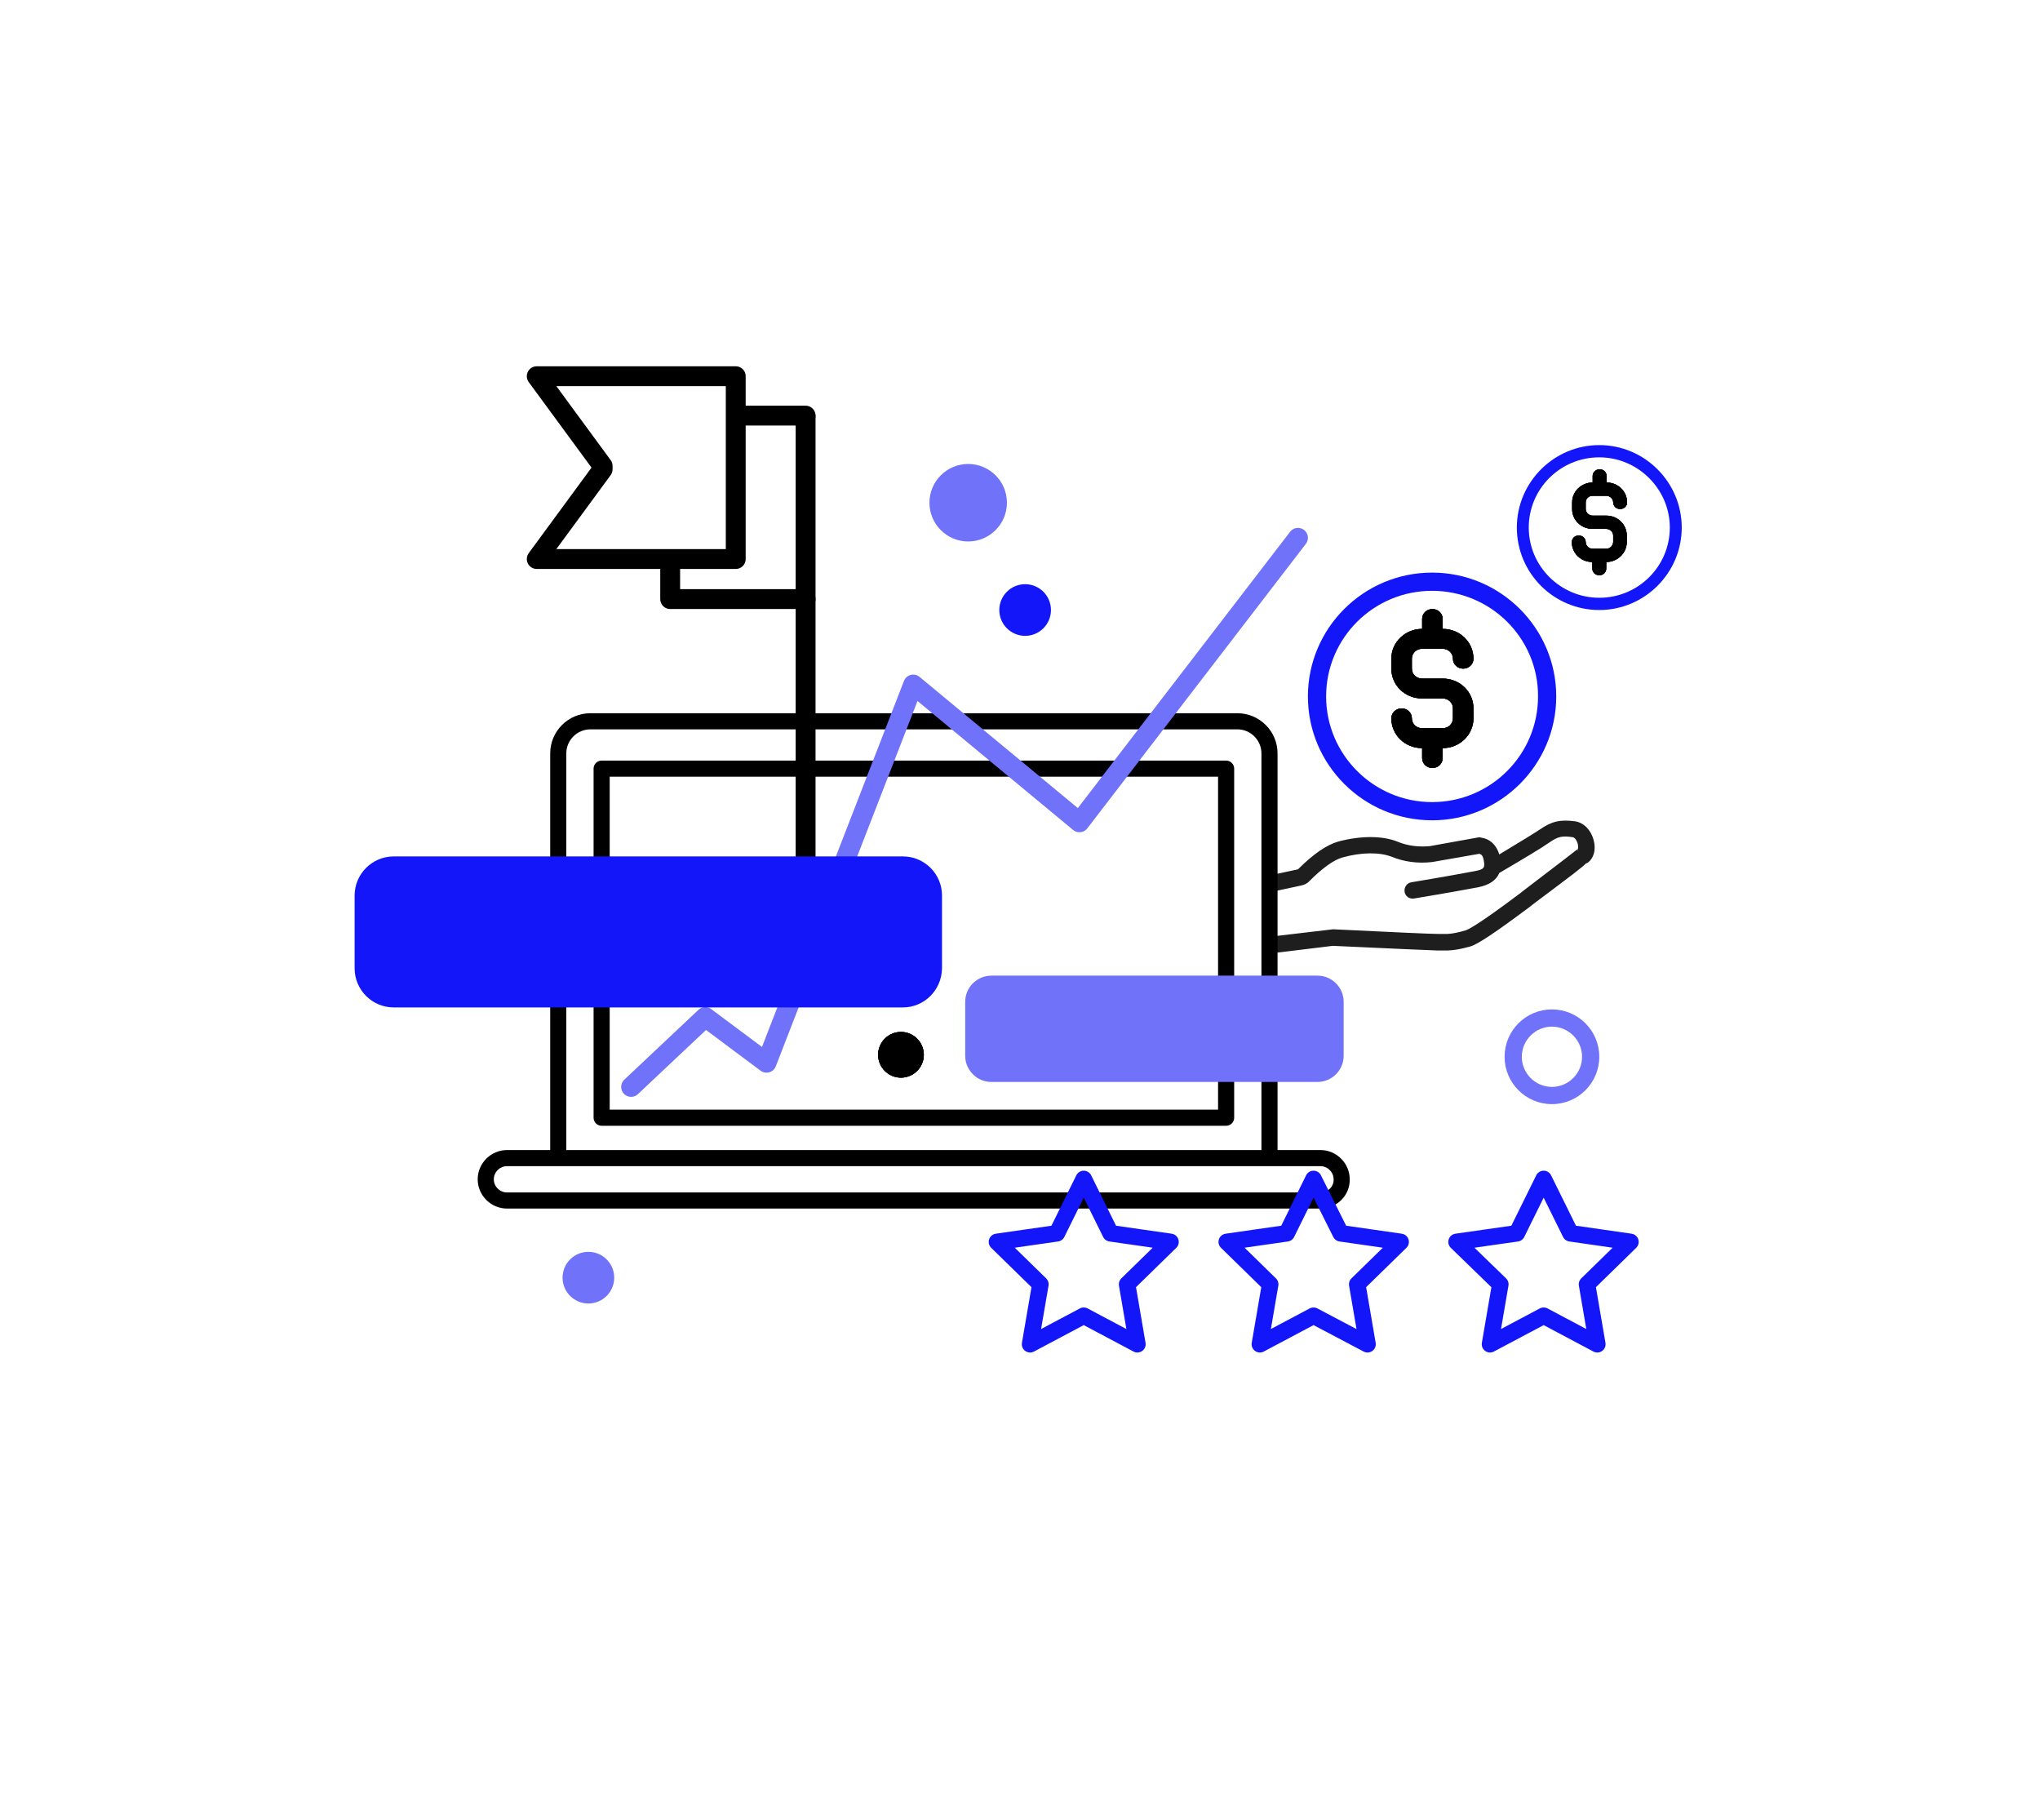 <?xml version="1.0" encoding="UTF-8"?> <!-- Generator: Adobe Illustrator 23.0.4, SVG Export Plug-In . SVG Version: 6.00 Build 0) --> <svg xmlns="http://www.w3.org/2000/svg" xmlns:xlink="http://www.w3.org/1999/xlink" version="1.1" id="Capa_1" x="0px" y="0px" viewBox="0 0 616.1 549.6" style="enable-background:new 0 0 616.1 549.6;" xml:space="preserve"> <style type="text/css"> .st0{display:none;} .st1{display:inline;opacity:0.28;fill:#7072FA;enable-background:new ;} .st2{display:inline;fill:#FFFFFF;} .st3{display:inline;} .st4{clip-path:url(#SVGID_2_);} .st5{clip-path:url(#SVGID_4_);} .st6{fill:#7072FA;} .st7{clip-path:url(#SVGID_6_);} .st8{clip-path:url(#SVGID_8_);} .st9{clip-path:url(#SVGID_10_);} .st10{clip-path:url(#SVGID_13_);fill:#FFFFFF;} .st11{clip-path:url(#SVGID_19_);} .st12{fill:#1316F9;} .st13{fill:none;stroke:#1316F9;stroke-miterlimit:10;} .st14{clip-path:url(#SVGID_21_);} .st15{clip-path:url(#SVGID_23_);} .st16{clip-path:url(#SVGID_25_);} .st17{clip-path:url(#SVGID_27_);} .st18{clip-path:url(#SVGID_29_);} .st19{clip-path:url(#SVGID_31_);} .st20{clip-path:url(#SVGID_33_);} .st21{clip-path:url(#SVGID_35_);} .st22{clip-path:url(#SVGID_37_);} .st23{clip-path:url(#SVGID_39_);} .st24{clip-path:url(#SVGID_41_);} .st25{clip-path:url(#SVGID_43_);} .st26{clip-path:url(#SVGID_45_);} .st27{fill:#1014F9;} .st28{clip-path:url(#SVGID_47_);} .st29{clip-path:url(#SVGID_49_);} .st30{clip-path:url(#SVGID_51_);} .st31{clip-path:url(#SVGID_53_);} .st32{fill:#FFFFFF;} .st33{fill-rule:evenodd;clip-rule:evenodd;fill:#FFFFFF;} .st34{fill:#222221;} .st35{clip-path:url(#SVGID_55_);} .st36{clip-path:url(#SVGID_57_);enable-background:new ;} .st37{clip-path:url(#SVGID_59_);} .st38{clip-path:url(#SVGID_61_);} .st39{clip-path:url(#SVGID_63_);} .st40{clip-path:url(#SVGID_65_);} .st41{clip-path:url(#SVGID_67_);} .st42{clip-path:url(#SVGID_69_);} .st43{clip-path:url(#SVGID_71_);} .st44{clip-path:url(#SVGID_73_);} .st45{clip-path:url(#SVGID_75_);} .st46{clip-path:url(#SVGID_77_);} .st47{opacity:0.42;fill:#FFFFFF;enable-background:new ;} .st48{opacity:0.767;clip-path:url(#SVGID_79_);enable-background:new ;} .st49{clip-path:url(#SVGID_81_);} .st50{clip-path:url(#SVGID_83_);} .st51{clip-path:url(#SVGID_85_);} .st52{clip-path:url(#SVGID_87_);} .st53{clip-path:url(#SVGID_89_);} .st54{clip-path:url(#SVGID_91_);} .st55{clip-path:url(#SVGID_93_);} .st56{clip-path:url(#SVGID_95_);} .st57{clip-path:url(#SVGID_97_);} .st58{clip-path:url(#SVGID_99_);} .st59{clip-path:url(#SVGID_101_);} .st60{clip-path:url(#SVGID_103_);} .st61{clip-path:url(#SVGID_105_);} .st62{clip-path:url(#SVGID_107_);enable-background:new ;} .st63{clip-path:url(#SVGID_109_);} .st64{clip-path:url(#SVGID_111_);fill:#FFFFFF;} .st65{clip-path:url(#SVGID_113_);} .st66{clip-path:url(#SVGID_115_);} .st67{clip-path:url(#SVGID_117_);enable-background:new ;} .st68{clip-path:url(#SVGID_119_);} .st69{clip-path:url(#SVGID_121_);} .st70{clip-path:url(#SVGID_123_);} .st71{clip-path:url(#SVGID_125_);} .st72{clip-path:url(#SVGID_127_);} .st73{clip-path:url(#SVGID_129_);} .st74{clip-path:url(#SVGID_131_);} .st75{clip-path:url(#SVGID_133_);} .st76{clip-path:url(#SVGID_135_);} .st77{clip-path:url(#SVGID_137_);} .st78{clip-path:url(#SVGID_139_);} .st79{clip-path:url(#SVGID_141_);} .st80{clip-path:url(#SVGID_143_);} .st81{clip-path:url(#SVGID_145_);} .st82{clip-path:url(#SVGID_147_);} .st83{clip-path:url(#SVGID_149_);} .st84{clip-path:url(#SVGID_151_);} .st85{clip-path:url(#SVGID_153_);} .st86{clip-path:url(#SVGID_155_);} .st87{clip-path:url(#SVGID_157_);} .st88{clip-path:url(#SVGID_159_);} .st89{clip-path:url(#SVGID_161_);} .st90{clip-path:url(#SVGID_163_);} .st91{clip-path:url(#SVGID_165_);} .st92{clip-path:url(#SVGID_167_);} .st93{clip-path:url(#SVGID_169_);} .st94{clip-path:url(#SVGID_171_);} .st95{clip-path:url(#SVGID_173_);} .st96{clip-path:url(#SVGID_175_);} .st97{clip-path:url(#SVGID_177_);} .st98{clip-path:url(#SVGID_179_);} .st99{clip-path:url(#SVGID_181_);} .st100{clip-path:url(#SVGID_183_);} .st101{clip-path:url(#SVGID_185_);} .st102{clip-path:url(#SVGID_187_);} .st103{clip-path:url(#SVGID_189_);} .st104{clip-path:url(#SVGID_191_);} .st105{clip-path:url(#SVGID_193_);} .st106{clip-path:url(#SVGID_195_);} .st107{clip-path:url(#SVGID_197_);} .st108{clip-path:url(#SVGID_199_);} .st109{clip-path:url(#SVGID_201_);} .st110{clip-path:url(#SVGID_203_);} .st111{clip-path:url(#SVGID_205_);} .st112{clip-path:url(#SVGID_207_);} .st113{clip-path:url(#SVGID_209_);} .st114{clip-path:url(#SVGID_213_);} .st115{clip-path:url(#SVGID_215_);} .st116{clip-path:url(#SVGID_217_);} .st117{clip-path:url(#SVGID_219_);} .st118{fill:#1E1E1E;} .st119{fill:none;stroke:#000000;stroke-width:4.866;stroke-miterlimit:10;} .st120{fill:none;stroke:#000000;stroke-width:4.866;stroke-linejoin:round;stroke-miterlimit:10;} .st121{fill:none;stroke:#000000;stroke-width:6;stroke-linecap:round;stroke-linejoin:round;stroke-miterlimit:10;} .st122{fill:none;stroke:#1316F9;stroke-width:5;stroke-linecap:round;stroke-linejoin:round;stroke-miterlimit:10;} .st123{fill:none;stroke:#7072FA;stroke-width:6;stroke-linecap:round;stroke-linejoin:round;stroke-miterlimit:10;} </style> <g id="Capa_4" class="st0"> <rect x="-3.7" y="-3.6" class="st1" width="625.5" height="559.5"></rect> </g> <g class="st0"> <path class="st2" d="M491.4,418.3h-8c-23.8,0-43.3-19.5-43.3-43.3v-65.2c0-23.8,19.5-43.3,43.3-43.3h8c23.8,0,43.3,19.5,43.3,43.3 V375C534.7,398.9,515.2,418.3,491.4,418.3z"></path> <circle class="st2" cx="340.2" cy="304.1" r="41.8"></circle> <g class="st3"> <g> <defs> <circle id="SVGID_1_" cx="303.2" cy="428.4" r="11.7"></circle> </defs> <clipPath id="SVGID_2_"> <use xlink:href="#SVGID_1_" style="overflow:visible;"></use> </clipPath> <g class="st4"> <g> <defs> <rect id="SVGID_3_" x="-1.4" y="1.1" width="617" height="549"></rect> </defs> <clipPath id="SVGID_4_"> <use xlink:href="#SVGID_3_" style="overflow:visible;"></use> </clipPath> <g class="st5"> <rect x="286.5" y="411.6" class="st6" width="33.4" height="33.4"></rect> </g> </g> </g> </g> </g> <g class="st3"> <g> <defs> <rect id="SVGID_5_" x="-1.4" y="1.1" width="617" height="549"></rect> </defs> <clipPath id="SVGID_6_"> <use xlink:href="#SVGID_5_" style="overflow:visible;"></use> </clipPath> <g class="st7"> <path class="st6" d="M474.8,138.1c-7.9,0-14.3-6.4-14.3-14.3s6.4-14.3,14.3-14.3s14.3,6.4,14.3,14.3 C489.1,131.7,482.6,138.1,474.8,138.1z M474.8,114.7c-5,0-9.1,4.1-9.1,9.1s4.1,9.1,9.1,9.1s9.1-4.1,9.1-9.1 C483.9,118.8,479.8,114.7,474.8,114.7z"></path> </g> </g> </g> <g class="st3"> <g> <defs> <circle id="SVGID_7_" cx="535.8" cy="196.7" r="7.8"></circle> </defs> <clipPath id="SVGID_8_"> <use xlink:href="#SVGID_7_" style="overflow:visible;"></use> </clipPath> <g class="st8"> <g> <defs> <rect id="SVGID_9_" x="-1.4" y="1.1" width="617" height="549"></rect> </defs> <clipPath id="SVGID_10_"> <use xlink:href="#SVGID_9_" style="overflow:visible;"></use> </clipPath> <g class="st9"> <rect x="523" y="183.9" class="st6" width="25.6" height="25.6"></rect> </g> </g> </g> </g> </g> <g class="st3"> <g> <defs> <path id="SVGID_12_" d="M120,135.5h288.5c12.9,0,23.4,10.5,23.4,23.4v188.8c0,12.9-10.5,23.4-23.4,23.4H120 c-12.9,0-23.4-10.5-23.4-23.4V158.9C96.6,146,107.1,135.5,120,135.5z"></path> </defs> <clipPath id="SVGID_13_"> <use xlink:href="#SVGID_12_" style="overflow:visible;"></use> </clipPath> <path class="st10" d="M414.9,366.3H114.7c-6.6,0-12.1-5.4-12.1-12.1v-202c0-6.6,5.4-12.1,12.1-12.1h300.2 c6.6,0,12.1,5.4,12.1,12.1v202C426.9,360.9,421.5,366.3,414.9,366.3z"></path> </g> <g> <defs> <path id="SVGID_14_" d="M120,135.5h288.5c12.9,0,23.4,10.5,23.4,23.4v188.8c0,12.9-10.5,23.4-23.4,23.4H120 c-12.9,0-23.4-10.5-23.4-23.4V158.9C96.6,146,107.1,135.5,120,135.5z"></path> </defs> <clipPath id="SVGID_15_"> <use xlink:href="#SVGID_14_" style="overflow:visible;"></use> </clipPath> </g> <g> <defs> <path id="SVGID_16_" d="M120,135.5h288.5c12.9,0,23.4,10.5,23.4,23.4v188.8c0,12.9-10.5,23.4-23.4,23.4H120 c-12.9,0-23.4-10.5-23.4-23.4V158.9C96.6,146,107.1,135.5,120,135.5z"></path> </defs> <clipPath id="SVGID_17_"> <use xlink:href="#SVGID_16_" style="overflow:visible;"></use> </clipPath> </g> <g> <defs> <path id="SVGID_18_" d="M120,135.5h288.5c12.9,0,23.4,10.5,23.4,23.4v188.8c0,12.9-10.5,23.4-23.4,23.4H120 c-12.9,0-23.4-10.5-23.4-23.4V158.9C96.6,146,107.1,135.5,120,135.5z"></path> </defs> <clipPath id="SVGID_19_"> <use xlink:href="#SVGID_18_" style="overflow:visible;"></use> </clipPath> <g class="st11"> <g> <path class="st12" d="M408.5,378.9H120c-17.2,0-31.2-14-31.2-31.2V158.9c0-17.2,14-31.2,31.2-31.2h288.5 c17.2,0,31.2,14,31.2,31.2v188.8C439.7,364.9,425.7,378.9,408.5,378.9z M120,143.3c-8.6,0-15.6,7-15.6,15.6v188.8 c0,8.6,7,15.6,15.6,15.6h288.5c8.6,0,15.6-7,15.6-15.6V158.9c0-8.6-7-15.6-15.6-15.6L120,143.3L120,143.3z"></path> </g> </g> </g> <g> <path id="SVGID_11_" class="st13" d="M120,135.5h288.5c12.9,0,23.4,10.5,23.4,23.4v188.8c0,12.9-10.5,23.4-23.4,23.4H120 c-12.9,0-23.4-10.5-23.4-23.4V158.9C96.6,146,107.1,135.5,120,135.5z"></path> </g> </g> <g class="st3"> <g> <defs> <rect id="SVGID_20_" x="-1.4" y="1.1" width="617" height="549"></rect> </defs> <clipPath id="SVGID_21_"> <use xlink:href="#SVGID_20_" style="overflow:visible;"></use> </clipPath> <g class="st14"> <rect x="104.4" y="185" class="st12" width="324.8" height="7.8"></rect> </g> </g> </g> <g class="st3"> <g> <defs> <path id="SVGID_22_" d="M75.8,260.5h154.6c2.9,0,5.2,2.3,5.2,5.2v24.7c0,2.9-2.3,5.2-5.2,5.2H75.8c-2.9,0-5.2-2.3-5.2-5.2v-24.7 C70.6,262.8,73,260.5,75.8,260.5z"></path> </defs> <clipPath id="SVGID_23_"> <use xlink:href="#SVGID_22_" style="overflow:visible;"></use> </clipPath> <g class="st15"> <g> <defs> <rect id="SVGID_24_" x="-1.4" y="1.1" width="617" height="549"></rect> </defs> <clipPath id="SVGID_25_"> <use xlink:href="#SVGID_24_" style="overflow:visible;"></use> </clipPath> <g class="st16"> <rect x="65.6" y="255.5" class="st6" width="175" height="45.1"></rect> </g> </g> </g> </g> </g> <g class="st3"> <g> <defs> <path id="SVGID_26_" d="M136.9,303.4h114.3c2.9,0,5.2,2.3,5.2,5.2v24.7c0,2.9-2.3,5.2-5.2,5.2H136.9c-2.9,0-5.2-2.3-5.2-5.2 v-24.7C131.7,305.7,134,303.4,136.9,303.4z"></path> </defs> <clipPath id="SVGID_27_"> <use xlink:href="#SVGID_26_" style="overflow:visible;"></use> </clipPath> <g class="st17"> <g> <defs> <rect id="SVGID_28_" x="-1.4" y="1.1" width="617" height="549"></rect> </defs> <clipPath id="SVGID_29_"> <use xlink:href="#SVGID_28_" style="overflow:visible;"></use> </clipPath> <g class="st18"> <rect x="126.7" y="298.4" class="st6" width="134.7" height="45.1"></rect> </g> </g> </g> </g> </g> <g class="st3"> <g> <defs> <rect id="SVGID_30_" x="-1.4" y="1.1" width="617" height="549"></rect> </defs> <clipPath id="SVGID_31_"> <use xlink:href="#SVGID_30_" style="overflow:visible;"></use> </clipPath> <g class="st19"> <path d="M129.7,175.2c-5.7,0-10.4-4.7-10.4-10.4s4.7-10.4,10.4-10.4c5.7,0,10.4,4.7,10.4,10.4S135.5,175.2,129.7,175.2z M129.7,158.3c-3.6,0-6.5,2.9-6.5,6.5s2.9,6.5,6.5,6.5c3.6,0,6.5-2.9,6.5-6.5S133.3,158.3,129.7,158.3z"></path> </g> </g> <g> <defs> <rect id="SVGID_32_" x="-1.4" y="1.1" width="617" height="549"></rect> </defs> <clipPath id="SVGID_33_"> <use xlink:href="#SVGID_32_" style="overflow:visible;"></use> </clipPath> <g class="st20"> <path d="M157,175.2c-5.7,0-10.4-4.7-10.4-10.4s4.7-10.4,10.4-10.4s10.4,4.7,10.4,10.4S162.8,175.2,157,175.2z M157,158.3 c-3.6,0-6.5,2.9-6.5,6.5s2.9,6.5,6.5,6.5s6.5-2.9,6.5-6.5S160.6,158.3,157,158.3z"></path> </g> </g> <g> <defs> <rect id="SVGID_34_" x="-1.4" y="1.1" width="617" height="549"></rect> </defs> <clipPath id="SVGID_35_"> <use xlink:href="#SVGID_34_" style="overflow:visible;"></use> </clipPath> <g class="st21"> <path d="M183,175.2c-5.7,0-10.4-4.7-10.4-10.4s4.7-10.4,10.4-10.4s10.4,4.7,10.4,10.4S188.8,175.2,183,175.2z M183,158.3 c-3.6,0-6.5,2.9-6.5,6.5s2.9,6.5,6.5,6.5s6.5-2.9,6.5-6.5S186.6,158.3,183,158.3z"></path> </g> </g> <g> <defs> <rect id="SVGID_36_" x="-1.4" y="1.1" width="617" height="549"></rect> </defs> <clipPath id="SVGID_37_"> <use xlink:href="#SVGID_36_" style="overflow:visible;"></use> </clipPath> <path class="st22" d="M493.1,262.7v-1.8c0-11.1-4.4-22-12.2-29.8c-7.8-7.8-18.6-12.3-29.6-12.3h-0.1c-23.1,0.1-41.8,19-41.7,42.1 v109.5c0,0.3,0,0.5,0.1,0.8c-0.5,18.4-15.5,33.2-33.9,33.3h-0.1c-9,0-17.8-3.6-24.1-10c-6.4-6.4-10-15.2-10-24.3v-5.5l0.5-21.4 l-7.8-0.2l-0.5,21.5v5.6c0,11.1,4.4,22,12.2,29.8c7.8,7.8,18.6,12.3,29.6,12.3h0.1c23.1-0.1,41.8-19,41.7-42.1 c0-0.3,0-0.5-0.1-0.8V260.9c-0.1-18.9,15.2-34.2,33.9-34.3h0.1c9,0,17.8,3.6,24.1,10c6.4,6.4,10,15.2,10,24.3v1.7 c-26.8,1.6-48.2,24.1-48.2,51.4v57.1c0,28.4,23,51.5,51.3,51.5c28.3,0,51.3-23.1,51.3-51.5V314 C539.8,287.2,519.2,265.1,493.1,262.7z M532,371.2c0,24.1-19.5,43.7-43.5,43.7S445,395.3,445,371.2V314 c0-24.1,19.5-43.7,43.5-43.7S532,289.9,532,314V371.2z"></path> </g> <g> <defs> <rect id="SVGID_38_" x="-1.4" y="1.1" width="617" height="549"></rect> </defs> <clipPath id="SVGID_39_"> <use xlink:href="#SVGID_38_" style="overflow:visible;"></use> </clipPath> <g class="st23"> <path d="M488.4,315.3c-7.2,0-13-5.9-13-13.1v-7.9c0-7.2,5.9-13.1,13-13.1s13,5.9,13,13.1v7.9 C501.5,309.5,495.6,315.3,488.4,315.3z M488.4,289.1c-2.9,0-5.2,2.4-5.2,5.3v7.9c0,2.9,2.4,5.3,5.2,5.3s5.2-2.4,5.2-5.3v-7.9 C493.7,291.5,491.3,289.1,488.4,289.1z"></path> </g> </g> </g> <g class="st3"> <g> <defs> <path id="SVGID_40_" d="M341.3,315.7h-5.6c-1.6,0-2.8-1.3-2.8-2.8s-1.3-2.8-2.8-2.8c-1.6,0-2.8,1.3-2.8,2.8 c0,4.7,3.8,8.5,8.5,8.5v2.8c0,1.6,1.3,2.8,2.8,2.8c1.6,0,2.8-1.3,2.8-2.8v-2.8c4.7,0,8.5-3.8,8.5-8.5V310c0-4.7-3.8-8.5-8.5-8.5 h-5.6c-1.6,0-2.8-1.3-2.8-2.8v-2.8c0-1.6,1.3-2.8,2.8-2.8h5.6c1.6,0,2.8,1.3,2.8,2.8s1.3,2.8,2.8,2.8c1.6,0,2.8-1.3,2.8-2.8 c0-4.7-3.8-8.5-8.5-8.5v-2.8c0-1.6-1.3-2.8-2.8-2.8c-1.6,0-2.8,1.3-2.8,2.8v2.8c-4.7,0-8.5,3.8-8.5,8.5v2.8 c0,4.7,3.8,8.5,8.5,8.5h5.6c1.6,0,2.8,1.3,2.8,2.8v2.8C344.1,314.4,342.9,315.7,341.3,315.7"></path> </defs> <clipPath id="SVGID_41_"> <use xlink:href="#SVGID_40_" style="overflow:visible;"></use> </clipPath> <g class="st24"> <g> <defs> <rect id="SVGID_42_" x="-1.4" y="1.1" width="617" height="549"></rect> </defs> <clipPath id="SVGID_43_"> <use xlink:href="#SVGID_42_" style="overflow:visible;"></use> </clipPath> <g class="st25"> <rect x="322.2" y="276.7" width="32.6" height="55.3"></rect> </g> </g> </g> </g> </g> <g class="st3"> <g> <defs> <rect id="SVGID_44_" x="-1.4" y="1.1" width="617" height="549"></rect> </defs> <clipPath id="SVGID_45_"> <use xlink:href="#SVGID_44_" style="overflow:visible;"></use> </clipPath> <g class="st26"> <path class="st27" d="M338.5,350.3c-25.3,0-45.8-20.6-45.8-46c0-25.3,20.6-46,45.8-46s45.8,20.6,45.8,46 C384.3,329.7,363.8,350.3,338.5,350.3z M338.5,266.2c-21,0-38,17.1-38,38.2c0,21,17.1,38.2,38,38.2s38-17.1,38-38.2 C376.5,283.3,359.4,266.2,338.5,266.2z"></path> </g> </g> <g> <defs> <rect id="SVGID_46_" x="-1.4" y="1.1" width="617" height="549"></rect> </defs> <clipPath id="SVGID_47_"> <use xlink:href="#SVGID_46_" style="overflow:visible;"></use> </clipPath> <g class="st28"> <path d="M309.2,258.1c-1.2,0-2.4-0.6-3.2-1.6l-7.2-9.9c-1.3-1.7-0.9-4.2,0.9-5.4c1.7-1.3,4.2-0.9,5.4,0.9l7.2,9.9 c1.3,1.7,0.9,4.2-0.9,5.4C310.8,257.8,310,258.1,309.2,258.1z"></path> </g> </g> <g> <defs> <rect id="SVGID_48_" x="-1.4" y="1.1" width="617" height="549"></rect> </defs> <clipPath id="SVGID_49_"> <use xlink:href="#SVGID_48_" style="overflow:visible;"></use> </clipPath> <g class="st29"> <path d="M287.3,282.1c-0.7,0-1.3-0.2-1.9-0.5l-10.4-6c-1.9-1.1-2.5-3.5-1.4-5.3s3.5-2.5,5.3-1.4l10.4,6c1.9,1.1,2.5,3.5,1.4,5.3 C289.9,281.4,288.6,282.1,287.3,282.1z"></path> </g> </g> <g> <defs> <rect id="SVGID_50_" x="-1.4" y="1.1" width="617" height="549"></rect> </defs> <clipPath id="SVGID_51_"> <use xlink:href="#SVGID_50_" style="overflow:visible;"></use> </clipPath> <g class="st30"> <path d="M340.4,250.1c-2.1,0-3.9-1.7-3.9-3.9l-0.1-12.6c0-2.2,1.7-3.9,3.9-3.9l0,0c2.1,0,3.9,1.7,3.9,3.9l0.1,12.6 C344.3,248.3,342.6,250.1,340.4,250.1L340.4,250.1z"></path> </g> </g> <g> <defs> <rect id="SVGID_52_" x="-1.4" y="1.1" width="617" height="549"></rect> </defs> <clipPath id="SVGID_53_"> <use xlink:href="#SVGID_52_" style="overflow:visible;"></use> </clipPath> <g class="st31"> <path d="M269.4,311.2c-2.1,0-3.9-1.7-3.9-3.9c0-2.2,1.7-3.9,3.9-3.9l12.6-0.1c2.1,0,3.9,1.7,3.9,3.9s-1.7,3.9-3.9,3.9 L269.4,311.2C269.5,311.2,269.4,311.2,269.4,311.2z"></path> </g> </g> </g> </g> <g class="st0"> <g class="st3"> <g> <path class="st32" d="M311.5,115.9c-4.9-5-11.5-7.7-18.5-7.8c-0.1,0-0.1,0-0.2,0c-7,0-13.5,2.7-18.4,7.5L156.6,231.9 c-0.5,0.5-0.8,1.1-1,1.8l0,0L143,279.8c-0.4,1.4,0,2.9,1.1,3.9c0.7,0.7,1.7,1.1,2.7,1.1c0.4,0,0.8-0.1,1.2-0.2l44-14.3l0,0 c0.6-0.2,1.1-0.5,1.5-0.9L311.2,153C321.5,142.8,321.6,126.2,311.5,115.9z"></path> <path class="st6" d="M154.6,384.9c-0.9,0-1.8-0.3-2.5-0.9c-1.6-1.4-1.9-3.8-0.5-5.5l98.8-117.1c0.8-1,2-1.5,3.3-1.4 c1.2,0.1,2.4,0.8,3,1.8l47.5,76.9l125.3-185c1.2-1.8,3.6-2.3,5.4-1c1.8,1.2,2.3,3.6,1,5.4L307.2,348c-0.7,1.1-2,1.7-3.3,1.7 s-2.5-0.7-3.2-1.8l-47.8-77.4l-95.3,113C156.8,384.4,155.7,384.9,154.6,384.9z"></path> </g> <path class="st33" d="M92.9,296.4h285.9c11.8,0,21.4,9.6,21.4,21.5v0.1c0,11.8-9.6,21.5-21.4,21.5H92.9 c-11.8,0-21.5-9.6-21.5-21.5v-0.1C71.4,306,81,296.4,92.9,296.4z"></path> <g> <rect x="268.9" y="129.8" transform="matrix(0.708 -0.707 0.707 0.708 -27.587 237.109)" class="st27" width="7.8" height="44.1"></rect> </g> <g> <rect x="280.6" y="120.7" transform="matrix(0.708 -0.707 0.707 0.708 -17.732 242.718)" class="st27" width="7.8" height="44.1"></rect> </g> <path d="M311.5,115.6c-4.9-5-11.5-7.7-18.5-7.8c-0.1,0-0.1,0-0.2,0c-7,0-13.5,2.7-18.4,7.5L156.6,231.6c-0.5,0.5-0.8,1.1-1,1.8 l0,0L143,279.5c-0.4,1.4,0,2.9,1.1,3.9c0.7,0.7,1.7,1.1,2.7,1.1c0.4,0,0.8-0.1,1.2-0.2l44-14.3l0,0c0.6-0.2,1.1-0.5,1.5-0.9 l117.8-116.2C321.5,142.6,321.6,125.9,311.5,115.6z M161.3,241.9l22.2,22.5l-31.1,10.1L161.3,241.9z M305.7,147.2l-115,113.5 l-25.9-26.3l115-113.5c3.5-3.4,8.2-5.3,13.1-5.3s9.6,2,13,5.5C313.1,128.3,313,140,305.7,147.2z"></path> <g> <path class="st34" d="M320.8,371.3H209.2c-2.2,0-3.9-1.7-3.9-3.9s1.7-3.9,3.9-3.9h111.6c2.2,0,3.9,1.7,3.9,3.9 S322.9,371.3,320.8,371.3z"></path> </g> <g> <path class="st34" d="M287.1,407.8c-2.1,0-3.9-1.7-3.9-3.9c0-2.2,1.7-3.9,3.9-3.9l159-1.9l0,0c2.1,0,3.9,1.7,3.9,3.9 c0,2.2-1.7,3.9-3.9,3.9L287.1,407.8C287.2,407.8,287.1,407.8,287.1,407.8z"></path> </g> <g> <path class="st12" d="M107.8,323.2c-2.1,0-3.9-1.7-3.9-3.9c0-2.2,1.7-3.9,3.9-3.9l159-1.9l0,0c2.1,0,3.9,1.7,3.9,3.9 c0,2.2-1.7,3.9-3.9,3.9L107.8,323.2L107.8,323.2z"></path> </g> </g> <g class="st3"> <g> <defs> <path id="SVGID_54_" d="M92.9,296.4h285.9c11.8,0,21.4,9.6,21.4,21.5v0.1c0,11.8-9.6,21.5-21.4,21.5H92.9 c-11.8,0-21.5-9.6-21.5-21.5v-0.1C71.4,306,81,296.4,92.9,296.4z"></path> </defs> <clipPath id="SVGID_55_"> <use xlink:href="#SVGID_54_" style="overflow:visible;"></use> </clipPath> <g class="st35"> <g> <defs> <rect id="SVGID_56_" x="-0.6" y="0.6" width="617" height="549"></rect> </defs> <clipPath id="SVGID_57_"> <use xlink:href="#SVGID_56_" style="overflow:visible;"></use> </clipPath> <g class="st36"> <g> <g> <defs> <rect id="SVGID_58_" x="-6.6" y="217.6" width="485" height="200"></rect> </defs> <clipPath id="SVGID_59_"> <use xlink:href="#SVGID_58_" style="overflow:visible;"></use> </clipPath> <g class="st37"> <g> <defs> <rect id="SVGID_60_" x="71.4" y="295.6" width="329" height="44"></rect> </defs> <clipPath id="SVGID_61_"> <use xlink:href="#SVGID_60_" style="overflow:visible;"></use> </clipPath> <g class="st38"> <path d="M378.7,347.1H92.9c-16.1,0-29.2-13.1-29.2-29.2c0-16.2,13.1-29.3,29.2-29.3h285.9c16.1,0,29.2,13.1,29.2,29.2 C408,334,394.9,347.1,378.7,347.1z M92.9,304.2c-7.5,0-13.7,6.1-13.7,13.7s6.1,13.7,13.7,13.7h285.9 c7.5,0,13.6-6.1,13.6-13.7s-6.1-13.7-13.6-13.7H92.9z"></path> </g> </g> </g> </g> </g> </g> </g> </g> </g> </g> <g class="st3"> <g> <defs> <circle id="SVGID_62_" cx="144.2" cy="164.9" r="11.7"></circle> </defs> <clipPath id="SVGID_63_"> <use xlink:href="#SVGID_62_" style="overflow:visible;"></use> </clipPath> <g class="st39"> <g> <defs> <rect id="SVGID_64_" x="-0.6" y="0.6" width="617" height="549"></rect> </defs> <clipPath id="SVGID_65_"> <use xlink:href="#SVGID_64_" style="overflow:visible;"></use> </clipPath> <g class="st40"> <rect x="127.5" y="148.2" class="st12" width="33.4" height="33.4"></rect> </g> </g> </g> </g> </g> <g class="st3"> <g> <defs> <rect id="SVGID_66_" x="-0.6" y="0.6" width="617" height="549"></rect> </defs> <clipPath id="SVGID_67_"> <use xlink:href="#SVGID_66_" style="overflow:visible;"></use> </clipPath> <g class="st41"> <path class="st12" d="M236.4,442.2c-7.9,0-14.3-6.4-14.3-14.3s6.4-14.3,14.3-14.3s14.3,6.4,14.3,14.3 C250.7,435.7,244.3,442.2,236.4,442.2z M236.4,418.7c-5,0-9.1,4.1-9.1,9.1s4.1,9.1,9.1,9.1s9.1-4.1,9.1-9.1 C245.5,422.8,241.5,418.7,236.4,418.7z"></path> </g> </g> </g> <g class="st3"> <g> <defs> <circle id="SVGID_68_" cx="485.9" cy="145.4" r="7.8"></circle> </defs> <clipPath id="SVGID_69_"> <use xlink:href="#SVGID_68_" style="overflow:visible;"></use> </clipPath> <g class="st42"> <g> <defs> <rect id="SVGID_70_" x="-0.6" y="0.6" width="617" height="549"></rect> </defs> <clipPath id="SVGID_71_"> <use xlink:href="#SVGID_70_" style="overflow:visible;"></use> </clipPath> <g class="st43"> <rect x="473.1" y="132.6" width="25.6" height="25.6"></rect> </g> </g> </g> </g> </g> <g class="st3"> <g> <defs> <rect id="SVGID_72_" x="-0.6" y="0.6" width="617" height="549"></rect> </defs> <clipPath id="SVGID_73_"> <use xlink:href="#SVGID_72_" style="overflow:visible;"></use> </clipPath> <g class="st44"> <path d="M499.5,394.1c-0.8,0-1.7-0.3-2.4-0.8L437.9,347c-1.7-1.3-2-3.8-0.7-5.5s3.8-2,5.5-0.7l59.2,46.3c1.7,1.3,2,3.8,0.7,5.5 C501.8,393.6,500.7,394.1,499.5,394.1z"></path> </g> </g> </g> <g class="st3"> <g> <defs> <path id="SVGID_74_" d="M476.6,371.8L476.6,371.8c4.2-5.4,11.9-6.3,17.3-2.1l0,0l39.9,31.2c5.4,4.2,6.3,12,2.1,17.4 s-11.9,6.3-17.3,2.1l0,0l-39.9-31.2C473.4,384.9,472.4,377.2,476.6,371.8z"></path> </defs> <clipPath id="SVGID_75_"> <use xlink:href="#SVGID_74_" style="overflow:visible;"></use> </clipPath> <g class="st45"> <g> <defs> <rect id="SVGID_76_" x="-0.6" y="0.6" width="617" height="549"></rect> </defs> <clipPath id="SVGID_77_"> <use xlink:href="#SVGID_76_" style="overflow:visible;"></use> </clipPath> <g class="st46"> <rect x="488.9" y="352.3" transform="matrix(0.616 -0.788 0.788 0.616 -116.699 550.769)" class="st6" width="34.8" height="85.4"></rect> </g> </g> </g> </g> </g> <g class="st3"> <circle class="st47" cx="382.3" cy="292.3" r="71.3"></circle> <path class="st12" d="M382.6,373.2c-44.8,0-81.2-36.5-81.2-81.3s36.4-81.3,81.2-81.3s81.2,36.5,81.2,81.3S427.4,373.2,382.6,373.2 z M382.6,223.5c-37.6,0-68.2,30.7-68.2,68.3s30.6,68.3,68.2,68.3s68.2-30.7,68.2-68.3S420.2,223.5,382.6,223.5z"></path> </g> </g> <g id="Capa_3" class="st0"> <path class="st2" d="M402.2,437.3h-4.4c-17.5,0-31.8-14.3-31.8-31.8v-13.7c0-17.5,14.3-31.8,31.8-31.8h4.4 c17.5,0,31.8,14.3,31.8,31.8v13.7C434,423,419.7,437.3,402.2,437.3z"></path> <g class="st3"> <g> <defs> <rect id="SVGID_78_" x="1.4" y="-0.4" width="617" height="549"></rect> </defs> <clipPath id="SVGID_79_"> <use xlink:href="#SVGID_78_" style="overflow:visible;"></use> </clipPath> <g class="st48"> <g> <g> <defs> <rect id="SVGID_80_" x="423.4" y="167.6" width="113" height="192"></rect> </defs> <clipPath id="SVGID_81_"> <use xlink:href="#SVGID_80_" style="overflow:visible;"></use> </clipPath> <g class="st49"> <g> <defs> <path id="SVGID_82_" d="M430.7,239.4h20.8c3.6,0,6.5,2.9,6.5,6.5v106.7c0,3.6-2.9,6.5-6.5,6.5h-20.8 c-3.6,0-6.5-2.9-6.5-6.5V245.9C424.2,242.3,427.1,239.4,430.7,239.4z"></path> </defs> <clipPath id="SVGID_83_"> <use xlink:href="#SVGID_82_" style="overflow:visible;"></use> </clipPath> <g class="st50"> <g> <defs> <rect id="SVGID_84_" x="423.4" y="167.6" width="113" height="193"></rect> </defs> <clipPath id="SVGID_85_"> <use xlink:href="#SVGID_84_" style="overflow:visible;"></use> </clipPath> <g class="st51"> <rect x="419.2" y="234.4" class="st6" width="43.8" height="129.7"></rect> </g> </g> </g> </g> </g> </g> <g> <defs> <rect id="SVGID_86_" x="423.4" y="167.6" width="113" height="192"></rect> </defs> <clipPath id="SVGID_87_"> <use xlink:href="#SVGID_86_" style="overflow:visible;"></use> </clipPath> <g class="st52"> <g> <defs> <path id="SVGID_88_" d="M469.7,204.3h20.8c3.6,0,6.5,2.9,6.5,6.5v141.9c0,3.6-2.9,6.5-6.5,6.5h-20.8 c-3.6,0-6.5-2.9-6.5-6.5V210.8C463.2,207.2,466.1,204.3,469.7,204.3z"></path> </defs> <clipPath id="SVGID_89_"> <use xlink:href="#SVGID_88_" style="overflow:visible;"></use> </clipPath> <g class="st53"> <g> <defs> <rect id="SVGID_90_" x="423.4" y="167.6" width="113" height="193"></rect> </defs> <clipPath id="SVGID_91_"> <use xlink:href="#SVGID_90_" style="overflow:visible;"></use> </clipPath> <g class="st54"> <rect x="458.2" y="199.3" class="st6" width="43.8" height="164.9"></rect> </g> </g> </g> </g> </g> </g> <g> <defs> <rect id="SVGID_92_" x="423.4" y="167.6" width="113" height="192"></rect> </defs> <clipPath id="SVGID_93_"> <use xlink:href="#SVGID_92_" style="overflow:visible;"></use> </clipPath> <g class="st55"> <g> <defs> <path id="SVGID_94_" d="M508.7,167.8h20.8c3.6,0,6.5,2.9,6.5,6.5v178.3c0,3.6-2.9,6.5-6.5,6.5h-20.8 c-3.6,0-6.5-2.9-6.5-6.5V174.3C502.2,170.7,505.1,167.8,508.7,167.8z"></path> </defs> <clipPath id="SVGID_95_"> <use xlink:href="#SVGID_94_" style="overflow:visible;"></use> </clipPath> <g class="st56"> <g> <defs> <rect id="SVGID_96_" x="423.4" y="167.6" width="113" height="193"></rect> </defs> <clipPath id="SVGID_97_"> <use xlink:href="#SVGID_96_" style="overflow:visible;"></use> </clipPath> <g class="st57"> <rect x="497.2" y="162.8" class="st6" width="43.8" height="201.3"></rect> </g> </g> </g> </g> </g> </g> </g> </g> </g> <g> <defs> <rect id="SVGID_98_" x="1.4" y="-0.4" width="617" height="549"></rect> </defs> <clipPath id="SVGID_99_"> <use xlink:href="#SVGID_98_" style="overflow:visible;"></use> </clipPath> <g class="st58"> <path d="M344.9,130.7h-33.4c-1.6,0-2.9-1.3-2.9-2.9c0-1.6,1.3-2.9,2.9-2.9h33.4c1.6,0,2.9,1.3,2.9,2.9 C347.8,129.4,346.5,130.7,344.9,130.7z"></path> </g> </g> </g> <g class="st3"> <g> <defs> <circle id="SVGID_100_" cx="328.1" cy="294.5" r="4.7"></circle> </defs> <clipPath id="SVGID_101_"> <use xlink:href="#SVGID_100_" style="overflow:visible;"></use> </clipPath> <g class="st59"> <g> <defs> <rect id="SVGID_102_" x="1.4" y="-0.4" width="617" height="549"></rect> </defs> <clipPath id="SVGID_103_"> <use xlink:href="#SVGID_102_" style="overflow:visible;"></use> </clipPath> <g class="st60"> <rect x="318.4" y="284.8" width="19.4" height="19.4"></rect> </g> </g> </g> </g> </g> <g class="st3"> <g> <defs> <path id="SVGID_104_" d="M282.3,113.2h90.3c7.8,0,14,6.3,14,14v168.5c0,7.8-6.3,14-14,14h-90.3c-7.8,0-14-6.3-14-14V127.2 C268.3,119.5,274.6,113.2,282.3,113.2z"></path> </defs> <clipPath id="SVGID_105_"> <use xlink:href="#SVGID_104_" style="overflow:visible;"></use> </clipPath> <g class="st61"> <g> <defs> <rect id="SVGID_106_" x="1.4" y="-0.4" width="617" height="549"></rect> </defs> <clipPath id="SVGID_107_"> <use xlink:href="#SVGID_106_" style="overflow:visible;"></use> </clipPath> <g class="st62"> <g> <g> <defs> <rect id="SVGID_108_" x="210.4" y="55.6" width="234" height="312"></rect> </defs> <clipPath id="SVGID_109_"> <use xlink:href="#SVGID_108_" style="overflow:visible;"></use> </clipPath> <g class="st63"> <g> <defs> <rect id="SVGID_110_" x="267.4" y="112.6" width="120" height="198"></rect> </defs> <clipPath id="SVGID_111_"> <use xlink:href="#SVGID_110_" style="overflow:visible;"></use> </clipPath> <path class="st64" d="M370.7,305.9h-86c-6.6,0-12-5.4-12-12v-165c0-6.6,5.4-12,12-12h86c6.6,0,12,5.4,12,12v164.9 C382.7,300.5,377.3,305.9,370.7,305.9z"></path> </g> <g> <defs> <rect id="SVGID_112_" x="267.4" y="112.6" width="120" height="198"></rect> </defs> <clipPath id="SVGID_113_"> <use xlink:href="#SVGID_112_" style="overflow:visible;"></use> </clipPath> <g class="st65"> <path d="M372.6,315.4h-90.3c-10.9,0-19.8-8.9-19.8-19.8V127.2c0-10.9,8.9-19.8,19.8-19.8h90.3c10.9,0,19.8,8.9,19.8,19.8 v168.5C392.4,306.6,383.5,315.4,372.6,315.4z M282.3,118.9c-4.6,0-8.3,3.7-8.3,8.3v168.5c0,4.6,3.7,8.3,8.3,8.3h90.3 c4.6,0,8.3-3.7,8.3-8.3V127.2c0-4.6-3.7-8.3-8.3-8.3C372.6,118.9,282.3,118.9,282.3,118.9z"></path> </g> </g> </g> </g> </g> </g> </g> </g> </g> </g> <g class="st3"> <g> <defs> <path id="SVGID_114_" d="M285.9,135.4h83.3c3.2,0,5.9,2.6,5.9,5.9v139.2c0,3.2-2.6,5.9-5.9,5.9h-83.3c-3.2,0-5.9-2.6-5.9-5.9 V141.2C280,138,282.6,135.4,285.9,135.4z"></path> </defs> <clipPath id="SVGID_115_"> <use xlink:href="#SVGID_114_" style="overflow:visible;"></use> </clipPath> <g class="st66"> <g> <defs> <rect id="SVGID_116_" x="1.4" y="-0.4" width="617" height="549"></rect> </defs> <clipPath id="SVGID_117_"> <use xlink:href="#SVGID_116_" style="overflow:visible;"></use> </clipPath> <g class="st67"> <g> <g> <defs> <rect id="SVGID_118_" x="222.4" y="77.6" width="210" height="266"></rect> </defs> <clipPath id="SVGID_119_"> <use xlink:href="#SVGID_118_" style="overflow:visible;"></use> </clipPath> <g class="st68"> <g> <defs> <rect id="SVGID_120_" x="279.4" y="134.6" width="96" height="152"></rect> </defs> <clipPath id="SVGID_121_"> <use xlink:href="#SVGID_120_" style="overflow:visible;"></use> </clipPath> <g class="st69"> <path d="M369.1,292h-83.3c-6.4,0-11.6-5.2-11.6-11.6V141.2c0-6.4,5.2-11.6,11.6-11.6h83.3c6.4,0,11.6,5.2,11.6,11.6 v139.2C380.7,286.8,375.5,292,369.1,292z M285.9,141.1c-0.1,0-0.1,0.1-0.1,0.1v139.2c0,0.1,0.1,0.1,0.1,0.1h83.3 c0.1,0,0.1-0.1,0.1-0.1V141.2c0-0.1-0.1-0.1-0.1-0.1L285.9,141.1L285.9,141.1z"></path> </g> </g> </g> </g> </g> </g> </g> </g> </g> </g> <g class="st3"> <g> <defs> <rect id="SVGID_122_" x="1.4" y="-0.4" width="617" height="549"></rect> </defs> <clipPath id="SVGID_123_"> <use xlink:href="#SVGID_122_" style="overflow:visible;"></use> </clipPath> <g class="st70"> <path d="M327.8,244.3c-19.5,0-35.4-15.9-35.4-35.4s15.9-35.4,35.4-35.4s35.4,15.9,35.4,35.4 C363.1,228.4,347.3,244.3,327.8,244.3z M327.8,179.2c-16.4,0-29.7,13.3-29.7,29.7s13.3,29.7,29.7,29.7 c16.4,0,29.7-13.3,29.7-29.7C357.4,192.5,344.1,179.2,327.8,179.2z"></path> </g> </g> <g> <defs> <rect id="SVGID_124_" x="1.4" y="-0.4" width="617" height="549"></rect> </defs> <clipPath id="SVGID_125_"> <use xlink:href="#SVGID_124_" style="overflow:visible;"></use> </clipPath> <g class="st71"> <path d="M328.1,231.8c-12.6,0-22.8-10.2-22.8-22.7s10.2-22.7,22.8-22.7c12.6,0,22.8,10.2,22.8,22.7S340.6,231.8,328.1,231.8z M328.1,192.1c-9.4,0-17.1,7.6-17.1,17s7.7,17,17.1,17s17.1-7.6,17.1-17C345.1,199.7,337.5,192.1,328.1,192.1z"></path> </g> </g> </g> <g class="st3"> <g> <defs> <path id="SVGID_126_" d="M339.5,209c0,6.4-5.2,11.6-11.6,11.6s-11.6-5.2-11.6-11.6s5.2-11.6,11.6-11.6S339.5,202.6,339.5,209"></path> </defs> <clipPath id="SVGID_127_"> <use xlink:href="#SVGID_126_" style="overflow:visible;"></use> </clipPath> <g class="st72"> <g> <defs> <rect id="SVGID_128_" x="1.4" y="-0.4" width="617" height="549"></rect> </defs> <clipPath id="SVGID_129_"> <use xlink:href="#SVGID_128_" style="overflow:visible;"></use> </clipPath> <g class="st73"> <rect x="311.3" y="192.4" class="st27" width="33.2" height="33.2"></rect> </g> </g> </g> </g> </g> <g class="st3"> <g> <defs> <path id="SVGID_130_" d="M427.5,208.1l2.5-8.9c1.1-4-1.8-7.9-6-7.9h-22.4c-2.8,0-5.2,1.8-6,4.5l-3.5,12.4L427.5,208.1z"></path> </defs> <clipPath id="SVGID_131_"> <use xlink:href="#SVGID_130_" style="overflow:visible;"></use> </clipPath> <g class="st74"> <g> <defs> <rect id="SVGID_132_" x="1.4" y="-0.4" width="617" height="549"></rect> </defs> <clipPath id="SVGID_133_"> <use xlink:href="#SVGID_132_" style="overflow:visible;"></use> </clipPath> <g class="st75"> <rect x="387.3" y="186.3" class="st27" width="48.1" height="26.8"></rect> </g> </g> </g> </g> </g> <g class="st3"> <g> <defs> <path id="SVGID_134_" d="M427.5,209.5l2.5,8.9c1.1,4-1.8,7.9-6,7.9h-22.4c-2.8,0-5.2-1.8-6-4.5l-3.5-12.4L427.5,209.5z"></path> </defs> <clipPath id="SVGID_135_"> <use xlink:href="#SVGID_134_" style="overflow:visible;"></use> </clipPath> <g class="st76"> <g> <defs> <rect id="SVGID_136_" x="1.4" y="-0.4" width="617" height="549"></rect> </defs> <clipPath id="SVGID_137_"> <use xlink:href="#SVGID_136_" style="overflow:visible;"></use> </clipPath> <g class="st77"> <rect x="387.3" y="204.4" class="st27" width="48.1" height="26.8"></rect> </g> </g> </g> </g> </g> <g class="st3"> <g> <defs> <rect id="SVGID_138_" x="1.4" y="-0.4" width="617" height="549"></rect> </defs> <clipPath id="SVGID_139_"> <use xlink:href="#SVGID_138_" style="overflow:visible;"></use> </clipPath> <g class="st78"> <path d="M435.9,212.3H329.2c-1.6,0-2.9-1.3-2.9-2.9s1.3-2.9,2.9-2.9h106.7c1.6,0,2.9,1.3,2.9,2.9S437.5,212.3,435.9,212.3z"></path> </g> </g> <g> <defs> <rect id="SVGID_140_" x="1.4" y="-0.4" width="617" height="549"></rect> </defs> <clipPath id="SVGID_141_"> <use xlink:href="#SVGID_140_" style="overflow:visible;"></use> </clipPath> <g class="st79"> <path d="M400.2,440.5c-20.6,0-37.4-16.8-37.4-37.3v-16.9c0-20.6,16.8-37.3,37.4-37.3c20.7,0,37.5,16.7,37.5,37.3v16.9 C437.6,423.8,420.8,440.5,400.2,440.5z M400.2,354.4c-17.6,0-32,14.3-32,31.9v16.9c0,17.6,14.3,31.9,32,31.9 c17.6,0,32-14.3,32-31.9v-16.9C432.2,368.7,417.8,354.4,400.2,354.4z"></path> </g> </g> </g> <g class="st3"> <g> <defs> <path id="SVGID_142_" d="M400.1,421c-19.2,0-34.8-15.5-34.8-34.6s15.6-34.7,34.8-34.7c19.2,0,34.8,15.6,34.8,34.7 S419.3,421,400.1,421"></path> </defs> <clipPath id="SVGID_143_"> <use xlink:href="#SVGID_142_" style="overflow:visible;"></use> </clipPath> <g class="st80"> <g> <defs> <rect id="SVGID_144_" x="1.4" y="-0.4" width="617" height="549"></rect> </defs> <clipPath id="SVGID_145_"> <use xlink:href="#SVGID_144_" style="overflow:visible;"></use> </clipPath> <g class="st81"> <rect x="360.4" y="346.7" class="st32" width="79.6" height="79.3"></rect> </g> </g> </g> </g> </g> <g class="st3"> <g> <defs> <path id="SVGID_146_" d="M400.1,421c-19.2,0-34.8-15.5-34.8-34.6s15.6-34.7,34.8-34.7c19.2,0,34.8,15.6,34.8,34.7 S419.3,421,400.1,421z"></path> </defs> <clipPath id="SVGID_147_"> <use xlink:href="#SVGID_146_" style="overflow:visible;"></use> </clipPath> <g class="st82"> <g> <defs> <rect id="SVGID_148_" x="1.4" y="-0.4" width="617" height="549"></rect> </defs> <clipPath id="SVGID_149_"> <use xlink:href="#SVGID_148_" style="overflow:visible;"></use> </clipPath> <g class="st83"> <rect x="360.4" y="346.7" class="st32" width="79.6" height="79.3"></rect> </g> </g> </g> </g> </g> <g class="st3"> <g> <defs> <rect id="SVGID_150_" x="1.4" y="-0.4" width="617" height="549"></rect> </defs> <clipPath id="SVGID_151_"> <use xlink:href="#SVGID_150_" style="overflow:visible;"></use> </clipPath> <g class="st84"> <path d="M400.1,423.7c-20.7,0-37.5-16.8-37.5-37.4s16.8-37.4,37.5-37.4s37.5,16.8,37.5,37.4C437.6,407,420.8,423.7,400.1,423.7z M400.1,354.4c-17.7,0-32,14.3-32,31.9s14.4,31.9,32,31.9c17.7,0,32-14.3,32-31.9C432.2,368.7,417.8,354.4,400.1,354.4z"></path> </g> </g> </g> <g class="st3"> <g> <defs> <path id="SVGID_152_" d="M365.5,351.7c0-19.1,15.5-34.6,34.7-34.6s34.7,15.5,34.7,34.6v16.9c0,19.1-15.5,34.6-34.7,34.6 s-34.7-15.5-34.7-34.6V351.7z"></path> </defs> <clipPath id="SVGID_153_"> <use xlink:href="#SVGID_152_" style="overflow:visible;"></use> </clipPath> <g class="st85"> <g> <defs> <rect id="SVGID_154_" x="1.4" y="-0.4" width="617" height="549"></rect> </defs> <clipPath id="SVGID_155_"> <use xlink:href="#SVGID_154_" style="overflow:visible;"></use> </clipPath> <g class="st86"> <rect x="360.5" y="312.1" class="st32" width="79.4" height="96.1"></rect> </g> </g> </g> </g> </g> <g class="st3"> <g> <defs> <path id="SVGID_156_" d="M365.5,351.7c0-19.1,15.5-34.6,34.7-34.6s34.7,15.5,34.7,34.6v16.9c0,19.1-15.5,34.6-34.7,34.6 s-34.7-15.5-34.7-34.6V351.7z"></path> </defs> <clipPath id="SVGID_157_"> <use xlink:href="#SVGID_156_" style="overflow:visible;"></use> </clipPath> <g class="st87"> <g> <defs> <rect id="SVGID_158_" x="1.4" y="-0.4" width="617" height="549"></rect> </defs> <clipPath id="SVGID_159_"> <use xlink:href="#SVGID_158_" style="overflow:visible;"></use> </clipPath> <g class="st88"> <rect x="360.5" y="312.1" class="st32" width="79.4" height="96.1"></rect> </g> </g> </g> </g> </g> <g class="st3"> <g> <defs> <rect id="SVGID_160_" x="1.4" y="-0.4" width="617" height="549"></rect> </defs> <clipPath id="SVGID_161_"> <use xlink:href="#SVGID_160_" style="overflow:visible;"></use> </clipPath> <g class="st89"> <path class="st12" d="M400.2,406c-20.6,0-37.4-16.8-37.4-37.3v-16.9c0-20.6,16.8-37.3,37.4-37.3c20.7,0,37.5,16.7,37.5,37.3 v16.9C437.6,389.2,420.8,406,400.2,406z M400.2,319.9c-17.6,0-32,14.3-32,31.9v16.9c0,17.6,14.3,31.9,32,31.9 c17.6,0,32-14.3,32-31.9v-16.9C432.2,334.2,417.8,319.9,400.2,319.9z"></path> </g> </g> </g> <g class="st3"> <g> <defs> <path id="SVGID_162_" d="M400.1,386.4c-19.2,0-34.8-15.5-34.8-34.6s15.6-34.7,34.8-34.7c19.2,0,34.8,15.6,34.8,34.7 S419.3,386.4,400.1,386.4"></path> </defs> <clipPath id="SVGID_163_"> <use xlink:href="#SVGID_162_" style="overflow:visible;"></use> </clipPath> <g class="st90"> <g> <defs> <rect id="SVGID_164_" x="1.4" y="-0.4" width="617" height="549"></rect> </defs> <clipPath id="SVGID_165_"> <use xlink:href="#SVGID_164_" style="overflow:visible;"></use> </clipPath> <g class="st91"> <rect x="360.4" y="312.1" class="st32" width="79.6" height="79.3"></rect> </g> </g> </g> </g> </g> <g class="st3"> <g> <defs> <path id="SVGID_166_" d="M400.1,386.4c-19.2,0-34.8-15.5-34.8-34.6s15.6-34.7,34.8-34.7c19.2,0,34.8,15.6,34.8,34.7 S419.3,386.4,400.1,386.4z"></path> </defs> <clipPath id="SVGID_167_"> <use xlink:href="#SVGID_166_" style="overflow:visible;"></use> </clipPath> <g class="st92"> <g> <defs> <rect id="SVGID_168_" x="1.4" y="-0.4" width="617" height="549"></rect> </defs> <clipPath id="SVGID_169_"> <use xlink:href="#SVGID_168_" style="overflow:visible;"></use> </clipPath> <g class="st93"> <rect x="360.4" y="312.1" class="st32" width="79.6" height="79.3"></rect> </g> </g> </g> </g> </g> <g class="st3"> <g> <defs> <rect id="SVGID_170_" x="1.4" y="-0.4" width="617" height="549"></rect> </defs> <clipPath id="SVGID_171_"> <use xlink:href="#SVGID_170_" style="overflow:visible;"></use> </clipPath> <g class="st94"> <path d="M400.1,389.2c-20.7,0-37.5-16.8-37.5-37.4s16.8-37.4,37.5-37.4s37.5,16.8,37.5,37.4 C437.6,372.4,420.8,389.2,400.1,389.2z M400.1,319.9c-17.7,0-32,14.3-32,31.9s14.4,31.9,32,31.9c17.7,0,32-14.3,32-31.9 C432.2,334.2,417.8,319.9,400.1,319.9z"></path> </g> </g> </g> <g class="st3"> <g> <defs> <path id="SVGID_172_" d="M403.3,361.4h-6.2c-1.7,0-3.1-1.3-3.1-3s-1.4-3-3.1-3s-3.1,1.3-3.1,3c0,5,4.1,9,9.3,9v3 c0,1.7,1.4,3,3.1,3s3.1-1.3,3.1-3v-3c5.1,0,9.3-4,9.3-9v-3c0-5-4.1-9-9.3-9h-6.2c-1.7,0-3.1-1.3-3.1-3v-3c0-1.7,1.4-3,3.1-3h6.2 c1.7,0,3.1,1.3,3.1,3s1.4,3,3.1,3s3.1-1.3,3.1-3c0-5-4.1-9-9.3-9v-3c0-1.7-1.4-3-3.1-3s-3.1,1.3-3.1,3v3c-5.1,0-9.3,4-9.3,9v3 c0,5,4.1,9,9.3,9h6.2c1.7,0,3.1,1.3,3.1,3v3C406.4,360.1,405,361.4,403.3,361.4"></path> </defs> <clipPath id="SVGID_173_"> <use xlink:href="#SVGID_172_" style="overflow:visible;"></use> </clipPath> <g class="st95"> <g> <defs> <rect id="SVGID_174_" x="1.4" y="-0.4" width="617" height="549"></rect> </defs> <clipPath id="SVGID_175_"> <use xlink:href="#SVGID_174_" style="overflow:visible;"></use> </clipPath> <g class="st96"> <rect x="382.8" y="320.3" width="34.7" height="58.2"></rect> </g> </g> </g> </g> </g> <g class="st3"> <g> <defs> <rect id="SVGID_176_" x="1.4" y="-0.4" width="617" height="549"></rect> </defs> <clipPath id="SVGID_177_"> <use xlink:href="#SVGID_176_" style="overflow:visible;"></use> </clipPath> <g class="st97"> <path class="st12" d="M220.2,394.3c-0.8,0-1.5-0.2-2.2-0.7c-1.8-1.2-2.2-3.6-1-5.4l45.5-66.4c0.6-0.9,1.6-1.5,2.7-1.7 c1.1-0.1,2.2,0.2,3.1,0.9l53.7,46.4L393.7,249c0.7-1.1,1.9-1.8,3.2-1.9c1.3,0,2.6,0.6,3.3,1.6l40.5,57.2L543,108.5 c1-1.9,3.3-2.7,5.3-1.7c1.9,1,2.7,3.3,1.7,5.3l-105.3,203c-0.6,1.2-1.8,2-3.2,2.1c-1.4,0.1-2.7-0.5-3.5-1.6L397.3,258l-71,117.3 c-0.6,1-1.6,1.7-2.7,1.8c-1.1,0.2-2.3-0.2-3.2-0.9l-53.9-46.6l-43,62.8C222.7,393.7,221.4,394.3,220.2,394.3z"></path> </g> </g> </g> <g class="st3"> <g> <defs> <circle id="SVGID_178_" cx="211.1" cy="150.9" r="11.7"></circle> </defs> <clipPath id="SVGID_179_"> <use xlink:href="#SVGID_178_" style="overflow:visible;"></use> </clipPath> <g class="st98"> <g> <defs> <rect id="SVGID_180_" x="1.4" y="-0.4" width="617" height="549"></rect> </defs> <clipPath id="SVGID_181_"> <use xlink:href="#SVGID_180_" style="overflow:visible;"></use> </clipPath> <g class="st99"> <rect x="194.4" y="134.2" class="st6" width="33.4" height="33.4"></rect> </g> </g> </g> </g> </g> <g class="st3"> <g> <defs> <rect id="SVGID_182_" x="1.4" y="-0.4" width="617" height="549"></rect> </defs> <clipPath id="SVGID_183_"> <use xlink:href="#SVGID_182_" style="overflow:visible;"></use> </clipPath> <g class="st100"> <path class="st6" d="M486.6,161.3c-7.9,0-14.3-6.4-14.3-14.3c0-7.9,6.4-14.3,14.3-14.3s14.3,6.4,14.3,14.3 C500.9,154.9,494.5,161.3,486.6,161.3z M486.6,137.9c-5,0-9.1,4.1-9.1,9.1s4.1,9.1,9.1,9.1s9.1-4.1,9.1-9.1 S491.6,137.9,486.6,137.9z"></path> </g> </g> </g> <g class="st3"> <g> <defs> <circle id="SVGID_184_" cx="81.2" cy="317.5" r="7.8"></circle> </defs> <clipPath id="SVGID_185_"> <use xlink:href="#SVGID_184_" style="overflow:visible;"></use> </clipPath> <g class="st101"> <g> <defs> <rect id="SVGID_186_" x="1.4" y="-0.4" width="617" height="549"></rect> </defs> <clipPath id="SVGID_187_"> <use xlink:href="#SVGID_186_" style="overflow:visible;"></use> </clipPath> <g class="st102"> <rect x="68.4" y="304.7" class="st6" width="25.6" height="25.6"></rect> </g> </g> </g> </g> </g> <g class="st3"> <g> <defs> <rect id="SVGID_188_" x="1.4" y="-0.4" width="617" height="549"></rect> </defs> <clipPath id="SVGID_189_"> <use xlink:href="#SVGID_188_" style="overflow:visible;"></use> </clipPath> <g class="st103"> <path d="M125.9,384.6c-5.7,0-11.4-1.5-16.5-4.5c-15.8-9.2-21.3-29.6-12.1-45.5l72.3-125.9l6.8,3.9L104,338.5 c-7,12.2-2.8,27.9,9.3,34.9c5.8,3.4,12.6,4.3,19.2,2.5c6.6-1.8,12.1-6,15.5-11.9l50.5-87.9l6.8,3.9l-50.5,87.9 c-4.4,7.7-11.6,13.2-20.2,15.5C131.7,384.2,128.8,384.6,125.9,384.6z"></path> </g> </g> <g> <defs> <rect id="SVGID_190_" x="1.4" y="-0.4" width="617" height="549"></rect> </defs> <clipPath id="SVGID_191_"> <use xlink:href="#SVGID_190_" style="overflow:visible;"></use> </clipPath> <g class="st104"> <path d="M125.5,385.1c-17.9,0-32.5-14.7-32.5-32.7s14.6-32.7,32.5-32.7s32.5,14.7,32.5,32.7S143.4,385.1,125.5,385.1z M125.5,327.5c-13.6,0-24.7,11.2-24.7,24.9s11.1,24.9,24.7,24.9s24.7-11.2,24.7-24.9S139.1,327.5,125.5,327.5z"></path> </g> </g> </g> <g class="st3"> <g> <defs> <path id="SVGID_192_" d="M290.6,376.1L290.6,376.1c-13.9,8.1-31.9,3.2-40-10.8l-75.3-131.2c-8.1-14-3.2-32.1,10.7-40.2 s31.9-3.2,40,10.8l75.3,131.2C309.4,349.9,304.5,368,290.6,376.1z"></path> </defs> <clipPath id="SVGID_193_"> <use xlink:href="#SVGID_192_" style="overflow:visible;"></use> </clipPath> <g class="st105"> <g> <defs> <rect id="SVGID_194_" x="1.4" y="-0.4" width="617" height="549"></rect> </defs> <clipPath id="SVGID_195_"> <use xlink:href="#SVGID_194_" style="overflow:visible;"></use> </clipPath> <g class="st106"> <rect x="166.4" y="185" class="st12" width="143.8" height="200"></rect> </g> </g> </g> </g> </g> <g class="st3"> <g> <defs> <rect id="SVGID_196_" x="1.4" y="-0.4" width="617" height="549"></rect> </defs> <clipPath id="SVGID_197_"> <use xlink:href="#SVGID_196_" style="overflow:visible;"></use> </clipPath> <g class="st107"> <path class="st12" d="M276.1,383.9c-2.9,0-5.8-0.4-8.7-1.1c-8.6-2.3-15.8-7.8-20.2-15.5L171.9,236c-9.1-15.9-3.7-36.3,12.1-45.5 c7.6-4.4,16.6-5.6,25.1-3.3c8.6,2.3,15.8,7.8,20.2,15.5l75.3,131.2c9.1,15.9,3.7,36.3-12.1,45.5 C287.5,382.4,281.8,383.9,276.1,383.9z M200.5,193.9c-4.4,0-8.7,1.1-12.6,3.4c-12.1,7-16.3,22.7-9.3,34.9L254,363.3 c3.4,5.9,8.9,10.1,15.5,11.9s13.4,0.9,19.2-2.5l0,0c12.1-7,16.3-22.7,9.3-34.9l-75.3-131.2c-3.4-5.9-8.9-10.1-15.5-11.9 C205,194.1,202.7,193.9,200.5,193.9z"></path> </g> </g> </g> </g> <g> <g> <g> <g> <g> <path class="st12" d="M432.5,247.7c-20.7,0-37.5-16.8-37.5-37.4s16.8-37.4,37.5-37.4s37.5,16.8,37.5,37.4 C470,230.9,453.2,247.7,432.5,247.7z M432.5,178.4c-17.7,0-32,14.3-32,31.9s14.4,31.9,32,31.9c17.7,0,32-14.3,32-31.9 C464.6,192.7,450.2,178.4,432.5,178.4z"></path> </g> </g> </g> <g> <g> <defs> <path id="SVGID_198_" d="M435.7,219.9h-6.2c-1.7,0-3.1-1.3-3.1-3s-1.4-3-3.1-3s-3.1,1.3-3.1,3c0,5,4.1,9,9.3,9v3 c0,1.7,1.4,3,3.1,3s3.1-1.3,3.1-3v-3c5.1,0,9.3-4,9.3-9v-3c0-5-4.1-9-9.3-9h-6.2c-1.7,0-3.1-1.3-3.1-3v-3c0-1.7,1.4-3,3.1-3 h6.2c1.7,0,3.1,1.3,3.1,3s1.4,3,3.1,3s3.1-1.3,3.1-3c0-5-4.1-9-9.3-9v-3c0-1.7-1.4-3-3.1-3s-3.1,1.3-3.1,3v3 c-5.1,0-9.3,4-9.3,9v3c0,5,4.1,9,9.3,9h6.2c1.7,0,3.1,1.3,3.1,3v3C438.8,218.6,437.4,219.9,435.7,219.9"></path> </defs> <use xlink:href="#SVGID_198_" style="overflow:visible;"></use> <clipPath id="SVGID_199_"> <use xlink:href="#SVGID_198_" style="overflow:visible;"></use> </clipPath> <g class="st108"> <g> <defs> <rect id="SVGID_200_" x="33.8" y="-141.9" width="617" height="549"></rect> </defs> <use xlink:href="#SVGID_200_" style="overflow:visible;"></use> <clipPath id="SVGID_201_"> <use xlink:href="#SVGID_200_" style="overflow:visible;"></use> </clipPath> <g class="st109"> <rect x="415.2" y="178.8" width="34.7" height="58.2"></rect> </g> </g> </g> </g> </g> </g> <g> <g> <g> <g> <path class="st12" d="M483,184.2c-13.8,0-24.9-11.2-24.9-24.9c0-13.7,11.2-24.9,24.9-24.9s24.9,11.2,24.9,24.9 C507.9,173,496.7,184.2,483,184.2z M483,138.1c-11.8,0-21.3,9.5-21.3,21.2c0,11.7,9.6,21.2,21.3,21.2 c11.8,0,21.3-9.5,21.3-21.2C504.3,147.7,494.7,138.1,483,138.1z"></path> </g> </g> </g> <g> <g> <defs> <path id="SVGID_202_" d="M485.1,165.7H481c-1.1,0-2.1-0.9-2.1-2c0-1.1-0.9-2-2.1-2s-2.1,0.9-2.1,2c0,3.3,2.7,6,6.2,6v2 c0,1.1,0.9,2,2.1,2s2.1-0.9,2.1-2v-2c3.4,0,6.2-2.7,6.2-6v-2c0-3.3-2.7-6-6.2-6H481c-1.1,0-2.1-0.9-2.1-2v-2c0-1.1,0.9-2,2.1-2 h4.1c1.1,0,2.1,0.9,2.1,2c0,1.1,0.9,2,2.1,2s2.1-0.9,2.1-2c0-3.3-2.7-6-6.2-6v-2c0-1.1-0.9-2-2.1-2c-1.1,0-2.1,0.9-2.1,2v2 c-3.4,0-6.2,2.7-6.2,6v2c0,3.3,2.7,6,6.2,6h4.1c1.1,0,2.1,0.9,2.1,2v2C487.1,164.9,486.2,165.7,485.1,165.7"></path> </defs> <use xlink:href="#SVGID_202_" style="overflow:visible;"></use> <clipPath id="SVGID_203_"> <use xlink:href="#SVGID_202_" style="overflow:visible;"></use> </clipPath> <g class="st110"> <g> <defs> <rect id="SVGID_204_" x="217.9" y="-74.8" width="410.2" height="365"></rect> </defs> <use xlink:href="#SVGID_204_" style="overflow:visible;"></use> <clipPath id="SVGID_205_"> <use xlink:href="#SVGID_204_" style="overflow:visible;"></use> </clipPath> <g class="st111"> <rect x="471.5" y="138.4" width="23.1" height="38.7"></rect> </g> </g> </g> </g> </g> </g> <g> <g> <defs> <circle id="SVGID_206_" cx="292.4" cy="151.8" r="11.7"></circle> </defs> <clipPath id="SVGID_207_"> <use xlink:href="#SVGID_206_" style="overflow:visible;"></use> </clipPath> <g class="st112"> <g> <defs> <rect id="SVGID_208_" x="82.7" y="0.5" width="617" height="549"></rect> </defs> <clipPath id="SVGID_209_"> <use xlink:href="#SVGID_208_" style="overflow:visible;"></use> </clipPath> <g class="st113"> <rect x="275.7" y="135.1" class="st6" width="33.4" height="33.4"></rect> </g> </g> </g> </g> </g> <g> <g> <defs> <circle id="SVGID_210_" cx="309.6" cy="184.2" r="7.8"></circle> </defs> <use xlink:href="#SVGID_210_" style="overflow:visible;fill:#1316F9;"></use> <clipPath id="SVGID_211_"> <use xlink:href="#SVGID_210_" style="overflow:visible;"></use> </clipPath> </g> </g> <g> <g> <defs> <circle id="SVGID_212_" cx="272.1" cy="318.5" r="6.9"></circle> </defs> <use xlink:href="#SVGID_212_" style="overflow:visible;"></use> <clipPath id="SVGID_213_"> <use xlink:href="#SVGID_212_" style="overflow:visible;"></use> </clipPath> <g class="st114"> <g> <defs> <rect id="SVGID_214_" x="147.8" y="228.8" width="365.8" height="325.4"></rect> </defs> <use xlink:href="#SVGID_214_" style="overflow:visible;"></use> <clipPath id="SVGID_215_"> <use xlink:href="#SVGID_214_" style="overflow:visible;"></use> </clipPath> <g class="st115"> <rect x="262.2" y="308.6" width="19.8" height="19.8"></rect> </g> </g> </g> </g> </g> <g> <g> <g> <path class="st6" d="M468.7,333.4c-7.9,0-14.3-6.4-14.3-14.3c0-7.9,6.4-14.3,14.3-14.3s14.3,6.4,14.3,14.3 S476.6,333.4,468.7,333.4z M468.7,310c-5,0-9.1,4.1-9.1,9.1s4.1,9.1,9.1,9.1s9.1-4.1,9.1-9.1S473.7,310,468.7,310z"></path> </g> </g> </g> <g> <g> <defs> <circle id="SVGID_216_" cx="177.7" cy="385.8" r="7.8"></circle> </defs> <clipPath id="SVGID_217_"> <use xlink:href="#SVGID_216_" style="overflow:visible;"></use> </clipPath> <g class="st116"> <g> <defs> <rect id="SVGID_218_" x="97.9" y="67.9" width="617" height="549"></rect> </defs> <clipPath id="SVGID_219_"> <use xlink:href="#SVGID_218_" style="overflow:visible;"></use> </clipPath> <g class="st117"> <rect x="164.9" y="373" class="st6" width="25.6" height="25.6"></rect> </g> </g> </g> </g> </g> <path class="st118" d="M481.3,253.7c-0.8-3.1-3-5.3-5.6-5.7c-4.5-0.6-7.1,0-10.7,2.5c-1.8,1.2-5.9,3.7-12.2,7.5 c-0.9-2.9-2.8-4.7-5.6-5.1l-0.4-0.1l-15,2.7c-3.4,0.3-6.7-0.1-9.6-1.3c-4.6-1.9-11.2-1.9-18-0.1c-3.5,1-7.5,3.7-12.2,8.4l-8.4,1.8 c-0.7,0.1-1.2,0.5-1.6,1c-0.4,0.6-0.5,1.2-0.4,1.9c0.1,0.7,0.5,1.3,1,1.6c0.6,0.4,1.2,0.5,1.9,0.4l8.4-1.8c1-0.2,1.9-0.6,2.6-1.4 c4-4,7.4-6.4,10-7.1c5.7-1.6,11.2-1.6,14.8-0.2c3.7,1.5,7.7,2.1,12.2,1.6l14.3-2.5c0.6,0.2,1.1,0.6,1.3,2c0.4,2.1,0.2,2.7-2.5,3.2 c-2.6,0.5-9.1,1.7-19.3,3.4c-1.4,0.2-2.3,1.5-2.1,2.9c0.1,0.7,0.5,1.2,1,1.6c0.6,0.4,1.2,0.5,1.9,0.4c10.2-1.7,16.7-2.9,19.4-3.4 c3.3-0.7,5.4-2.1,6.3-4.3c8-4.7,13-7.7,15.1-9.2c2.6-1.8,3.9-2.1,7.1-1.6c0.6,0.1,1.2,0.9,1.5,2c0.2,0.9,0.1,1.6-0.1,1.7l0.4,0.6 l-0.5-0.6c-0.3,0.3-10.8,8.3-15.9,12.2l-1.4,1.1c-12.9,9.7-15.7,10.9-16.3,11.1c-2.4,0.7-3.9,1-5.5,1.1c-0.4,0-0.8,0-1.4,0l-1.7,0 c-2.2,0-12.8-0.5-31.5-1.4l-18.7,2.2c-1.4,0.2-2.4,1.4-2.2,2.8c0.1,0.7,0.4,1.3,1,1.7c0.4,0.3,1,0.5,1.5,0.5c0.1,0,0.2,0,0.3,0 l18-2.2c18.9,0.9,29.2,1.3,31.5,1.4l1.7,0c0.6,0,1.1,0,1.6,0c2-0.1,3.8-0.4,6.7-1.2c2.2-0.6,7.6-4.2,17.9-11.9l1.4-1.1 c11.1-8.3,14.8-11.1,15.8-12.2l0.1,0.1C481.3,259.4,482.1,256.6,481.3,253.7z"></path> <g> <path class="st119" d="M168.6,350.2V227.5c0-5.4,4.4-9.7,9.7-9.7h195.4c5.4,0,9.7,4.4,9.7,9.7v122.6"></path> <path class="st119" d="M398.8,362.5H153.1c-3.5,0-6.4-2.9-6.4-6.4l0,0c0-3.5,2.9-6.4,6.4-6.4h245.7c3.5,0,6.4,2.9,6.4,6.4l0,0 C405.3,359.6,402.4,362.5,398.8,362.5z"></path> <polyline class="st120" points="269.8,232.1 370.3,232.1 370.3,337.5 181.7,337.5 181.7,232.1 269.8,232.1 "></polyline> </g> <g> <path class="st121" d="M238.3,129.2"></path> <line class="st121" x1="243.3" y1="272.5" x2="243.3" y2="125.9"></line> <polygon class="st121" points="222.2,168.8 162.1,168.8 182,141.7 182,140.7 162.1,113.6 222.2,113.6 "></polygon> <polyline class="st121" points="243.3,180.9 202.4,180.9 202.4,169.9 "></polyline> <line class="st121" x1="222.4" y1="125.5" x2="243.3" y2="125.5"></line> </g> <g> <polygon class="st122" points="327.3,356 335.4,372.4 353.5,375 340.4,387.8 343.5,405.9 327.3,397.3 311.1,405.9 314.2,387.8 301.1,375 319.2,372.4 "></polygon> <polygon class="st122" points="396.7,356 404.9,372.4 423,375 409.9,387.8 413,405.9 396.7,397.3 380.5,405.9 383.6,387.8 370.5,375 388.6,372.4 "></polygon> <polygon class="st122" points="466.2,356 474.3,372.4 492.4,375 479.3,387.8 482.4,405.9 466.2,397.3 450,405.9 453.1,387.8 439.9,375 458.1,372.4 "></polygon> </g> <polyline class="st123" points="190.6,328.2 213,307.1 231.5,320.9 275.8,206.7 326,248.3 392,162.4 "></polyline> <path class="st12" d="M272.7,304.2H118.9c-6.5,0-11.8-5.3-11.8-11.8v-22c0-6.5,5.3-11.8,11.8-11.8h153.8c6.5,0,11.8,5.3,11.8,11.8 v22C284.4,299,279.1,304.2,272.7,304.2z"></path> <path class="st6" d="M397.9,326.7h-98.5c-4.4,0-7.9-3.6-7.9-7.9v-16.3c0-4.4,3.6-7.9,7.9-7.9h98.5c4.4,0,7.9,3.6,7.9,7.9v16.3 C405.8,323.1,402.3,326.7,397.9,326.7z"></path> </g> </svg> 